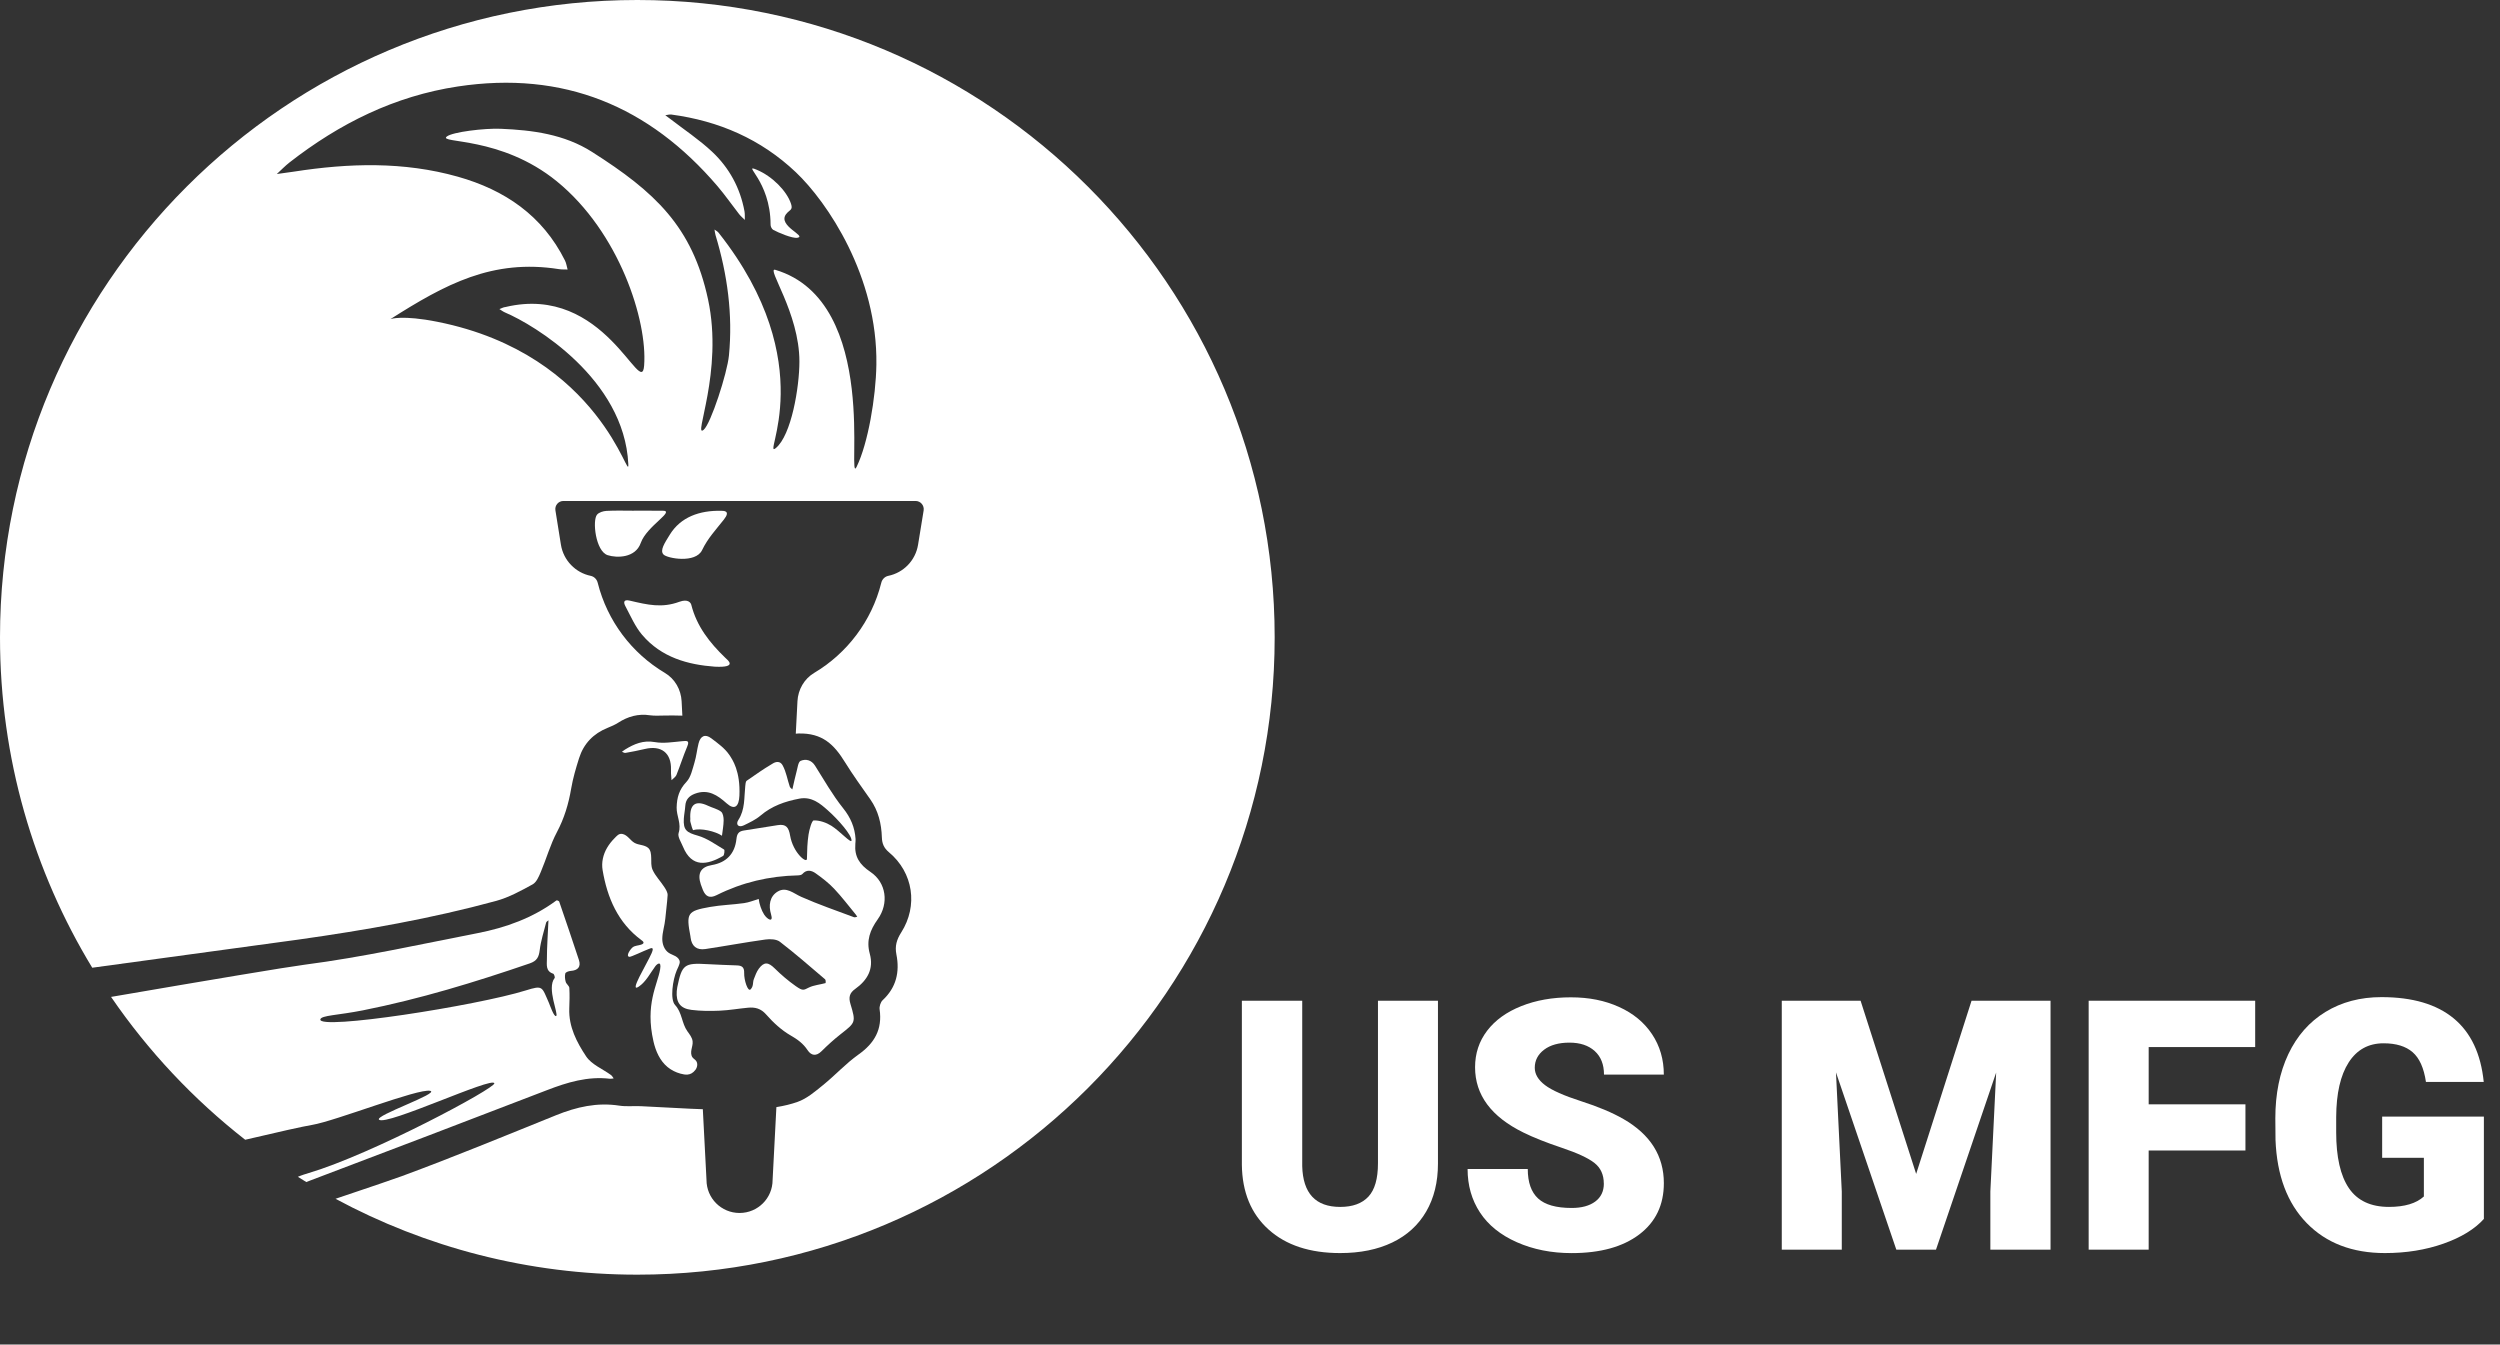 <?xml version="1.0" encoding="UTF-8"?>
<svg id="a" data-name="Layer 1" xmlns="http://www.w3.org/2000/svg" viewBox="0 0 2008.11 1080"><rect x="0" y="0" width="2008.11" height="1080" fill="#333333" stroke="none"/>
  <defs>
    <style>
      .b {
        fill: #fff;
      }
    </style>
  </defs>
  <g>
    <path class="b" d="M571.32,593.04c-4.85-3.7-8.7-1.99-10.22,4.15-1.26,5.09-1.76,10.39-3.28,15.38-1.65,5.39-2.86,11.7-6.48,15.51-5.8,6.11-7.65,12.51-7.83,20.54-.15,6.87,3.98,13.12,1.58,20.47-.97,2.98,2.01,7.38,3.5,11.01,7.07,17.15,19.57,14.71,32.23,7.42,1-.57,1.41-4.76.81-5.11-6.87-4.08-13.62-9.05-21.13-11.17-8.88-2.5-11.81-4.4-11.22-13.7.22-3.4.95-6.77,1.16-10.18.32-5.13,3.08-8.05,7.72-9.81,10.56-3.98,18.12,1.13,25.51,7.73,6.45,5.77,9.86,2.51,10.25-6.08.89-19.72-5.53-29.05-8.16-32.92-3.58-5.27-9.23-9.28-14.43-13.25Z"/>
    <path class="b" d="M532.97,445.42c2.96,3.11,25.75,7.33,30.98-3.55,4.64-9.65,11.03-16.29,17.54-24.58,5.6-7.13-.2-6.95-2.09-6.99-17.54-.42-32.71,5.07-41.36,19.12-4.2,6.82-8.21,12.71-5.07,16Z"/>
    <path class="b" d="M687.03,677.89c.02-.23.28-2.63.21-3.84-.6-9.41-3.93-17.29-10.06-24.93-8.49-10.59-15.23-22.6-22.53-34.13-2.93-4.62-7.47-5.58-11.54-3.84-1.96.84-2.43,5.51-3.26,8.54-1.17,4.26-2.05,8.59-3.05,12.89-.12.5-.26.99-.39,1.49-.69-.72-1.73-1.32-2.02-2.18-1.95-5.67-2.83-11.81-5.71-17.06-2.81-5.12-7.7-1.7-8.3-1.34-8.35,4.95-12.51,8.13-20.54,13.59-.97.66-1.06,2.86-1.22,4.38-.99,9.27-.03,18.75-5.62,27.31-2.22,3.4.09,6.31,4.51,4.16,4.62-2.25,9.46-4.5,13.31-7.78,9.14-7.78,19.66-11.43,31.26-13.65,10.03-1.92,16.95,4.17,22.73,9.28,8.64,7.64,19.34,19.99,19.17,24.3-.12,2.87-9.35-7.51-16.14-11.76-4.15-2.6-9.48-4.45-14.22-4.32-1.54.04-3.55,7.29-4.18,11.41-.98,6.4-1.16,12.95-1.28,19.44-.08,4.08-11.14-4.8-13.52-18.69-1.09-6.39-3.12-9.46-9.9-8.38-9.08,1.44-18.15,2.96-27.24,4.32-4.01.6-5.51,2.49-5.95,6.72-1.26,12.08-8.22,19.09-19.85,21.05q-13.22,2.23-8.77,15.54c.5,1.49,1.04,2.98,1.65,4.43,2.19,5.27,5.4,7,11.04,4.17,20.49-10.28,42.3-15.38,65.21-15.87,1.25-.03,2.94-.27,3.66-1.09,3.43-3.91,7.36-2.92,10.63-.61,5.26,3.73,10.46,7.75,14.88,12.41,6.18,6.53,11.61,13.75,17.35,20.69.47.57.84,1.21,1.25,1.82-.89.15-1.91.66-2.64.38-14.17-5.32-28.53-10.23-42.35-16.36-6.24-2.76-11.99-8.33-18.82-4.33-6.69,3.92-7.57,11.41-5.45,18.37,2.13,6.99-2.92,4.21-5.56.18-2.12-3.22-3.96-8.69-4.36-12.53-3.91,1.15-7.75,2.78-11.74,3.34-9.09,1.28-18.36,1.5-27.38,3.09-18.32,3.24-19.25,4.98-15.71,23.63.05.26.07.52.1.78.81,7.09,4.92,10.44,11.85,9.4,16.09-2.42,32.1-5.41,48.21-7.65,3.8-.53,8.91-.34,11.67,1.78,12.48,9.6,24.36,19.99,36.36,30.21.58.5.5,2.95.31,3.01-4.44,1.24-9.26,1.59-13.32,3.54-4.29,2.05-4.67,3.06-10.7-1.19-5.97-4.21-11.61-9.02-16.81-14.16-5.14-5.07-8.48-5.5-12.75.24-1.82,2.45-2.87,5.51-4,8.4-1.04,2.65-.05,5.49-2.58,8.18-2.22,2.35-5.36-7.45-5.19-13.14.14-4.75-1.92-5.93-5.86-6.08-7.89-.3-15.78-.55-23.66-1.01-18.6-1.1-20.46.27-24.2,18.48-.21,1.03-.35,2.08-.43,3.13-.62,9.12,2.71,13.99,11.8,15.13,7.48.94,15.14.97,22.69.64,7.6-.32,15.15-1.69,22.75-2.39,5.65-.52,10.26.55,14.57,5.45,5.68,6.45,12.31,12.61,19.7,16.86,5.58,3.21,10.07,6.47,13.6,11.82,2.88,4.36,6.84,5.12,11.16.84,4.85-4.81,9.93-9.43,15.3-13.65,12.04-9.45,12.46-9.42,7.95-24.34-1.65-5.46-.64-8.88,3.76-12.01,9.79-6.98,15.15-16.04,11.76-28.35-2.91-10.54.2-18.97,6.42-27.67,9.06-12.68,6.92-29.42-5.83-37.99-8.83-5.93-12.99-12.32-12.18-22.47,0,0,0-.02,0-.02h0s0-.04,0-.06c0,0,0,0,0,0Z"/>
    <path class="b" d="M532.11,410.23c-7.63.05-15.26-.03-22.89-.03v.03c-7.37,0-14.75-.26-22.09.14-2.62.14-5.98,1.17-7.56,3.02-3.91,4.57-1.2,29.42,8.54,32.55,7.37,2.37,22.3,2.34,26.57-9.82,4.8-13.67,28.34-25.97,17.43-25.89Z"/>
    <path class="b" d="M458.34,779.89c5.93-.39,8.46-3.35,6.67-8.8-5.15-15.66-10.46-31.27-15.82-46.86-.19-.55-1.88-1.23-2.23-.97-18.94,14.05-40.6,21.85-63.38,26.29-46.17,9-92.21,19.29-138.79,25.33-14.39,1.87-76.05,12.21-155.58,25.88,29.83,43.57,66.21,82.29,107.74,114.74,27-6.35,46.19-10.67,53.66-11.91,18.85-3.13,85.53-29.58,94.95-27.38,8.04,1.87-44.98,19.92-41.09,23.18,6.07,5.1,91.43-34.93,92.62-29.23.82,3.91-97.79,56.77-149.03,72.05-2.12.63-5.81,1.75-8.8,3.05,2.25,1.42,4.52,2.83,6.79,4.22,1.11-.44,2.19-.89,3.21-1.27,63.39-24.02,126.74-48.13,189.99-72.51,16.38-6.32,32.8-11.33,50.63-9.2,1,.12,2.04-.18,3.06-.28-.71-.92-1.26-2.05-2.16-2.71-6.75-4.93-15.6-8.42-19.93-14.93-7.54-11.33-14.13-23.87-13.58-38.49.21-5.52.38-11.06.04-16.56-.1-1.66-2.39-3.09-2.89-4.85-.61-2.15-.88-4.67-.34-6.77.26-1,2.72-1.91,4.25-2.01ZM446.75,816.07c-1.72,1.19-5.05-8.75-5.9-10.67-5.73-12.93-4.61-14.19-18.48-9.86-39.59,12.34-166.92,32.19-165.05,23.26.69-3.27,14.11-3.27,34.09-7.23,45.71-9.08,90.12-22.64,134.13-37.74,5.72-1.96,7.31-5.05,7.99-10.68.9-7.48,3.29-14.78,5.16-22.12.18-.71,1.23-1.2,1.87-1.8-.04.77-.09,1.53-.13,2.3-.42,9.66-1.13,19.31-1.14,28.97,0,4.27-1.14,9.59,5.04,11.61.74.24,1.61,2.93,1.17,3.48-6.54,8.2,3.35,29.04,1.25,30.49Z"/>
    <path class="b" d="M515.76,509.89c15.51,18.3,36.94,24.04,58.45,25.62,18.82.95,10.13-5.46,8.35-7.17-12.49-12.03-22.94-25.27-27.29-42.57-.37-1.46-2.47-4.99-9.59-2.38-14.01,5.15-25.28,2.49-39.85-.94-5.1-1.2-5.09,1.49-3.47,4.51,4.18,7.82,7.75,16.27,13.39,22.93Z"/>
    <path class="b" d="M631.45,171.97c2.63-3.48,5.65-3.07,3.98-8.15-3.41-10.4-15.06-22.21-27.57-27.46-12.43-5.21,11.01,8.62,11.1,43.94-.12,1.42.93,3.67,2.11,4.32,3.64,2.01,15.34,7.09,19.45,6.36,7.88-1.38-16.26-9.52-9.07-19.02Z"/>
    <path class="b" d="M511.92,0C229.2,0,0,229.2,0,511.92c0,97.17,27.07,188.01,74.09,265.4,86.69-11.84,157.5-21.45,165.88-22.64,53.4-7.55,106.48-16.82,158.53-31.03,10.26-2.8,19.96-8.14,29.37-13.31,3.11-1.71,5-6.35,6.56-10.03,4.48-10.6,7.59-21.88,12.95-31.98,5.91-11.14,9.33-22.66,11.42-34.94,1.4-8.24,3.8-16.35,6.32-24.34,3.69-11.72,11.51-19.82,22.97-24.42,2.92-1.17,5.86-2.44,8.48-4.13,7.83-5.04,16.19-7.39,25.51-5.95,1.81.28,3.68.28,5.52.31,2.26.03,10.45-.36,20.5-.02l-.6-11.59c-.48-9.32-5.4-17.98-13.43-22.74-26.51-15.74-46.23-41.62-53.95-72.31-.66-2.83-2.83-5.07-5.66-5.66-12.12-2.5-21.87-12.32-23.91-25.03l-4.41-27.53c-.66-3.95,2.37-7.58,6.39-7.58h282.92c4.02,0,7.05,3.62,6.46,7.58l-4.48,27.53c-2.04,12.71-11.73,22.53-23.91,25.03-2.83.59-5.01,2.83-5.66,5.66-7.66,30.64-27.42,56.56-53.9,72.31-8.02,4.77-12.92,13.42-13.41,22.73l-1.35,26.09c.7-.06,1.4-.14,2.12-.16,19.35-.52,28.69,8.96,37.39,23.04,6.34,10.25,13.46,20.03,20.38,29.91,6.43,9.18,8.91,19.51,9.26,30.46.16,4.93,1.54,8.51,5.72,12.01,19.48,16.28,23.5,42.9,9.84,64.36-3.62,5.68-5.23,10.95-3.89,17.66,2.79,14.02-.05,26.54-10.99,36.74-1.72,1.6-2.82,5.09-2.48,7.46,2.28,15.9-3.99,27.04-16.94,36.2-10.24,7.25-18.84,16.77-28.65,24.68-6.32,5.09-12.74,10.71-20.4,13.42-5.17,1.83-10.8,3.18-16.93,4.17l-3.04,58.48c0,14.69-11.86,26.55-26.55,26.55s-26.55-11.86-26.55-26.55l-2.95-56.79c-3.22-.12-6.43-.24-9.81-.39-13.32-.6-26.63-1.44-39.95-2.05-5.78-.27-11.68.44-17.35-.44-17.8-2.75-34.34,1.05-50.75,7.68-41.17,16.63-82.24,33.58-123.9,48.95-5.64,2.08-25.09,8.72-53.27,18.19,72.17,38.88,154.73,60.95,242.44,60.95,282.73,0,511.92-229.2,511.92-511.92S794.65,0,511.92,0ZM688.21,374.75c-9.07,18.66,20.02-132.53-65.45-158.02-7.68-2.29,19.36,34.5,19.36,73.64,0,20.57-6.44,59.22-18.95,69.54-11.87,9.8,37.63-67.35-46.01-173.04-.81-1.04-2.15-1.67-3.24-2.49.27,1.52.4,3.08.84,4.55,9.53,31.53,13.95,63.73,10.77,96.56-1.39,14.3-14.58,54.88-20.29,59.72-9.04,7.69,16.01-46.44,3.5-104.7-12.58-58.57-42.79-86.42-93.21-118.5-22.25-14.16-47.69-17.51-73.38-18.57-12.84-.53-38.68,2.54-43.28,6.24-7.11,5.71,43.45-.63,88.36,35.94,50.33,40.98,72.93,112.08,70.17,148.03-2.12,27.6-31.47-66.11-111.36-47.03-1.65.1-3.25,1.09-4.88,1.66,1.52.93,2.95,2.06,4.57,2.74,23.41,9.89,95.66,53.34,98.97,121.72.9,18.55-21.02-87.82-153.33-114.25-28.26-5.64-37.71-2.2-37.71-2.2,43.91-27.87,81.84-48.56,135.36-40.1,2.26.36,4.61.21,6.91.3-.69-2.42-1.01-5.02-2.11-7.23-18.02-36.08-48.3-56.7-86.16-67.36-43.45-12.23-87.41-10.91-131.5-4.05-4.59.72-9.21,1.29-13.81,1.93,3.43-3.14,6.66-6.54,10.32-9.39,40.09-31.21,84.27-53.25,135.1-60.93,84.8-12.81,153.54,15.69,208.53,80.04,6.14,7.19,11.53,15.01,17.37,22.47,1.34,1.71,3.06,3.12,4.61,4.68-.07-2.31.14-4.68-.27-6.93-3.43-18.72-12.24-34.9-25.91-47.75-10.46-9.83-22.62-17.86-34.03-26.68-1.2-.93-2.45-1.8-3.67-2.7,1.63-.21,3.31-.8,4.89-.58,38.11,5.12,71.89,19.73,99.97,46.33,25.12,23.8,65.8,83.58,64.7,154.58-.41,26.45-6.77,63.29-15.77,81.82Z"/>
    <path class="b" d="M554.55,660.13c.68,2.37,1.69,6.92,2.42,6.68,5.69-1.91,17.79.95,22.95,4.5.49-4.14,1.31-8.28,1.34-12.42.02-2.38-.5-5.75-2.09-6.94-2.95-2.22-6.91-3.04-10.34-4.67-10.06-4.79-15.13-1.4-14.32,10.75,0,.03-.23,1.15.05,2.11Z"/>
    <path class="b" d="M493.6,673.31c-2.28,2.29-4.31,4.85-5.95,7.64-3.18,5.43-4.66,11.73-3.61,17.97,3.73,22.09,12.23,42.26,31.2,56.26.83.61,3.4,2.35-.17,3.58-2.23.77-4.93.74-6.73,2.04-1.81,1.31-6.02,7.23-2.81,7.78,1.29.22,11.81-4.93,15.48-6.26,1.54-.56,4.92-2.47,2.41,3.29-3.9,8.92-18.59,32.39-10.38,26.92,5.95-3.96,9.46-11.25,13.4-16.49,1.28-1.7,5.01-4.69,3.82,2.46-2.1,12.57-12.26,28.05-5.34,58.11,1.77,7.67,5.08,15.33,11.26,20.46,3.01,2.5,6.56,4.26,10.32,5.3,2.11.59,4.04.93,5.81.77,2.29-.21,4.34-1.26,6.25-3.74,1.62-2.1,2.14-5.28.5-7.36-.78-.99-1.94-1.62-2.72-2.59-1.39-1.74-1.35-4.21-.93-6.39.42-2.18,1.16-4.37.93-6.58-.32-3.09-2.43-5.63-4.23-8.16-4.57-6.44-4.17-14.93-9.85-21.04-4.23-4.56-1.85-20.28,1.25-27.65.71-1.68,2.53-5.08,2.49-6.9-.04-2.01-1.65-3.66-3.4-4.66-1.75-1-3.72-1.57-5.4-2.68-3.57-2.37-5.22-6.89-5.22-11.17,0-5.42,1.93-10.77,2.41-16.16.56-6.35,1.48-12.65,1.87-19.01.13-2.16-1.41-4.64-2.71-6.63-3.04-4.67-7.15-8.79-9.38-13.78-1.33-2.99-.99-6.42-1.09-9.61-.08-2.68-.29-6.16-2.48-8-1.49-1.25-3.43-1.81-5.33-2.24-1.9-.43-3.85-.79-5.55-1.74-1.79-.99-3.16-2.57-4.62-4-1.46-1.43-3.13-2.79-5.13-3.18-2.96-.57-4.54,1.61-6.38,3.46Z"/>
    <path class="b" d="M526.07,596.09c-9.37-1.68-16.68,1.48-24.05,6.01-.86.53-1.65,1.17-2.47,1.75.94.33,1.95,1.07,2.81.92,5.21-.92,10.42-1.91,15.57-3.14,13.26-3.18,21.43,3.19,21.04,16.6,0,1.05-.05,2.1.01,3.14.1,1.77.27,3.54.41,5.31,1.35-1.38,3.28-2.54,3.95-4.19,3.03-7.49,5.45-15.23,8.59-22.67,2.17-5.15-.03-4.81-3.99-4.46-7.28.65-14.84,1.99-21.87.73Z"/>
  </g>
  <g>
    <path class="b" d="M1155.03,803.83v130.87c0,14.83-3.16,27.67-9.48,38.52-6.32,10.85-15.38,19.11-27.19,24.79-11.81,5.68-25.77,8.51-41.88,8.51-24.35,0-43.53-6.32-57.54-18.95-14.01-12.63-21.15-29.94-21.42-51.91v-131.83h48.48v132.8c.55,21.88,10.71,32.82,30.49,32.82,9.98,0,17.53-2.75,22.66-8.24,5.13-5.49,7.69-14.42,7.69-26.78v-130.6h48.2Z"/>
    <path class="b" d="M1288.24,950.64c0-7.05-2.5-12.54-7.48-16.48-4.99-3.94-13.76-8.01-26.3-12.22-12.54-4.21-22.8-8.28-30.76-12.22-25.91-12.72-38.86-30.21-38.86-52.46,0-11.08,3.23-20.85,9.68-29.32,6.46-8.47,15.59-15.06,27.4-19.77,11.81-4.71,25.08-7.07,39.83-7.07s27.26,2.56,38.66,7.69c11.4,5.13,20.26,12.43,26.57,21.9s9.48,20.3,9.48,32.48h-48.06c0-8.15-2.5-14.46-7.48-18.95-4.99-4.48-11.74-6.73-20.26-6.73s-15.4,1.9-20.39,5.7c-4.99,3.8-7.48,8.63-7.48,14.49,0,5.13,2.75,9.77,8.24,13.94,5.49,4.17,15.15,8.47,28.98,12.91,13.82,4.44,25.18,9.22,34.06,14.35,21.61,12.45,32.41,29.62,32.41,51.5,0,17.49-6.59,31.22-19.78,41.2-13.18,9.98-31.27,14.97-54.24,14.97-16.21,0-30.88-2.91-44.01-8.72-13.14-5.81-23.03-13.78-29.66-23.9-6.64-10.11-9.96-21.77-9.96-34.95h48.34c0,10.71,2.77,18.61,8.31,23.69,5.54,5.08,14.53,7.62,26.99,7.62,7.96,0,14.26-1.72,18.88-5.15,4.62-3.43,6.94-8.26,6.94-14.49Z"/>
    <path class="b" d="M1494.51,803.83l44.63,139.11,44.49-139.11h63.45v199.95h-48.34v-46.69l4.67-95.58-48.34,142.27h-31.86l-48.48-142.41,4.67,95.72v46.69h-48.2v-199.95h63.31Z"/>
    <path class="b" d="M1803.63,924.13h-77.73v79.65h-48.2v-199.95h133.76v37.22h-85.55v46h77.73v37.08Z"/>
    <path class="b" d="M1995.2,979.06c-7.42,8.24-18.26,14.88-32.55,19.91s-29.94,7.55-46.97,7.55c-26.18,0-47.1-8.01-62.76-24.03-15.66-16.02-24.03-38.31-25.13-66.88l-.14-17.3c0-19.68,3.48-36.87,10.44-51.57,6.96-14.69,16.91-26,29.87-33.92,12.95-7.92,27.95-11.88,44.97-11.88,24.9,0,44.24,5.7,58.02,17.1,13.78,11.4,21.81,28.41,24.1,51.02h-46.42c-1.65-11.17-5.22-19.13-10.71-23.89-5.49-4.76-13.28-7.14-23.35-7.14-12.08,0-21.42,5.13-28.01,15.38-6.59,10.25-9.94,24.9-10.03,43.95v12.08c0,19.96,3.41,34.95,10.23,44.97,6.82,10.02,17.55,15.04,32.2,15.04,12.54,0,21.88-2.79,28.01-8.38v-31.04h-33.51v-33.1h81.71v82.12Z"/>
  </g>
</svg>